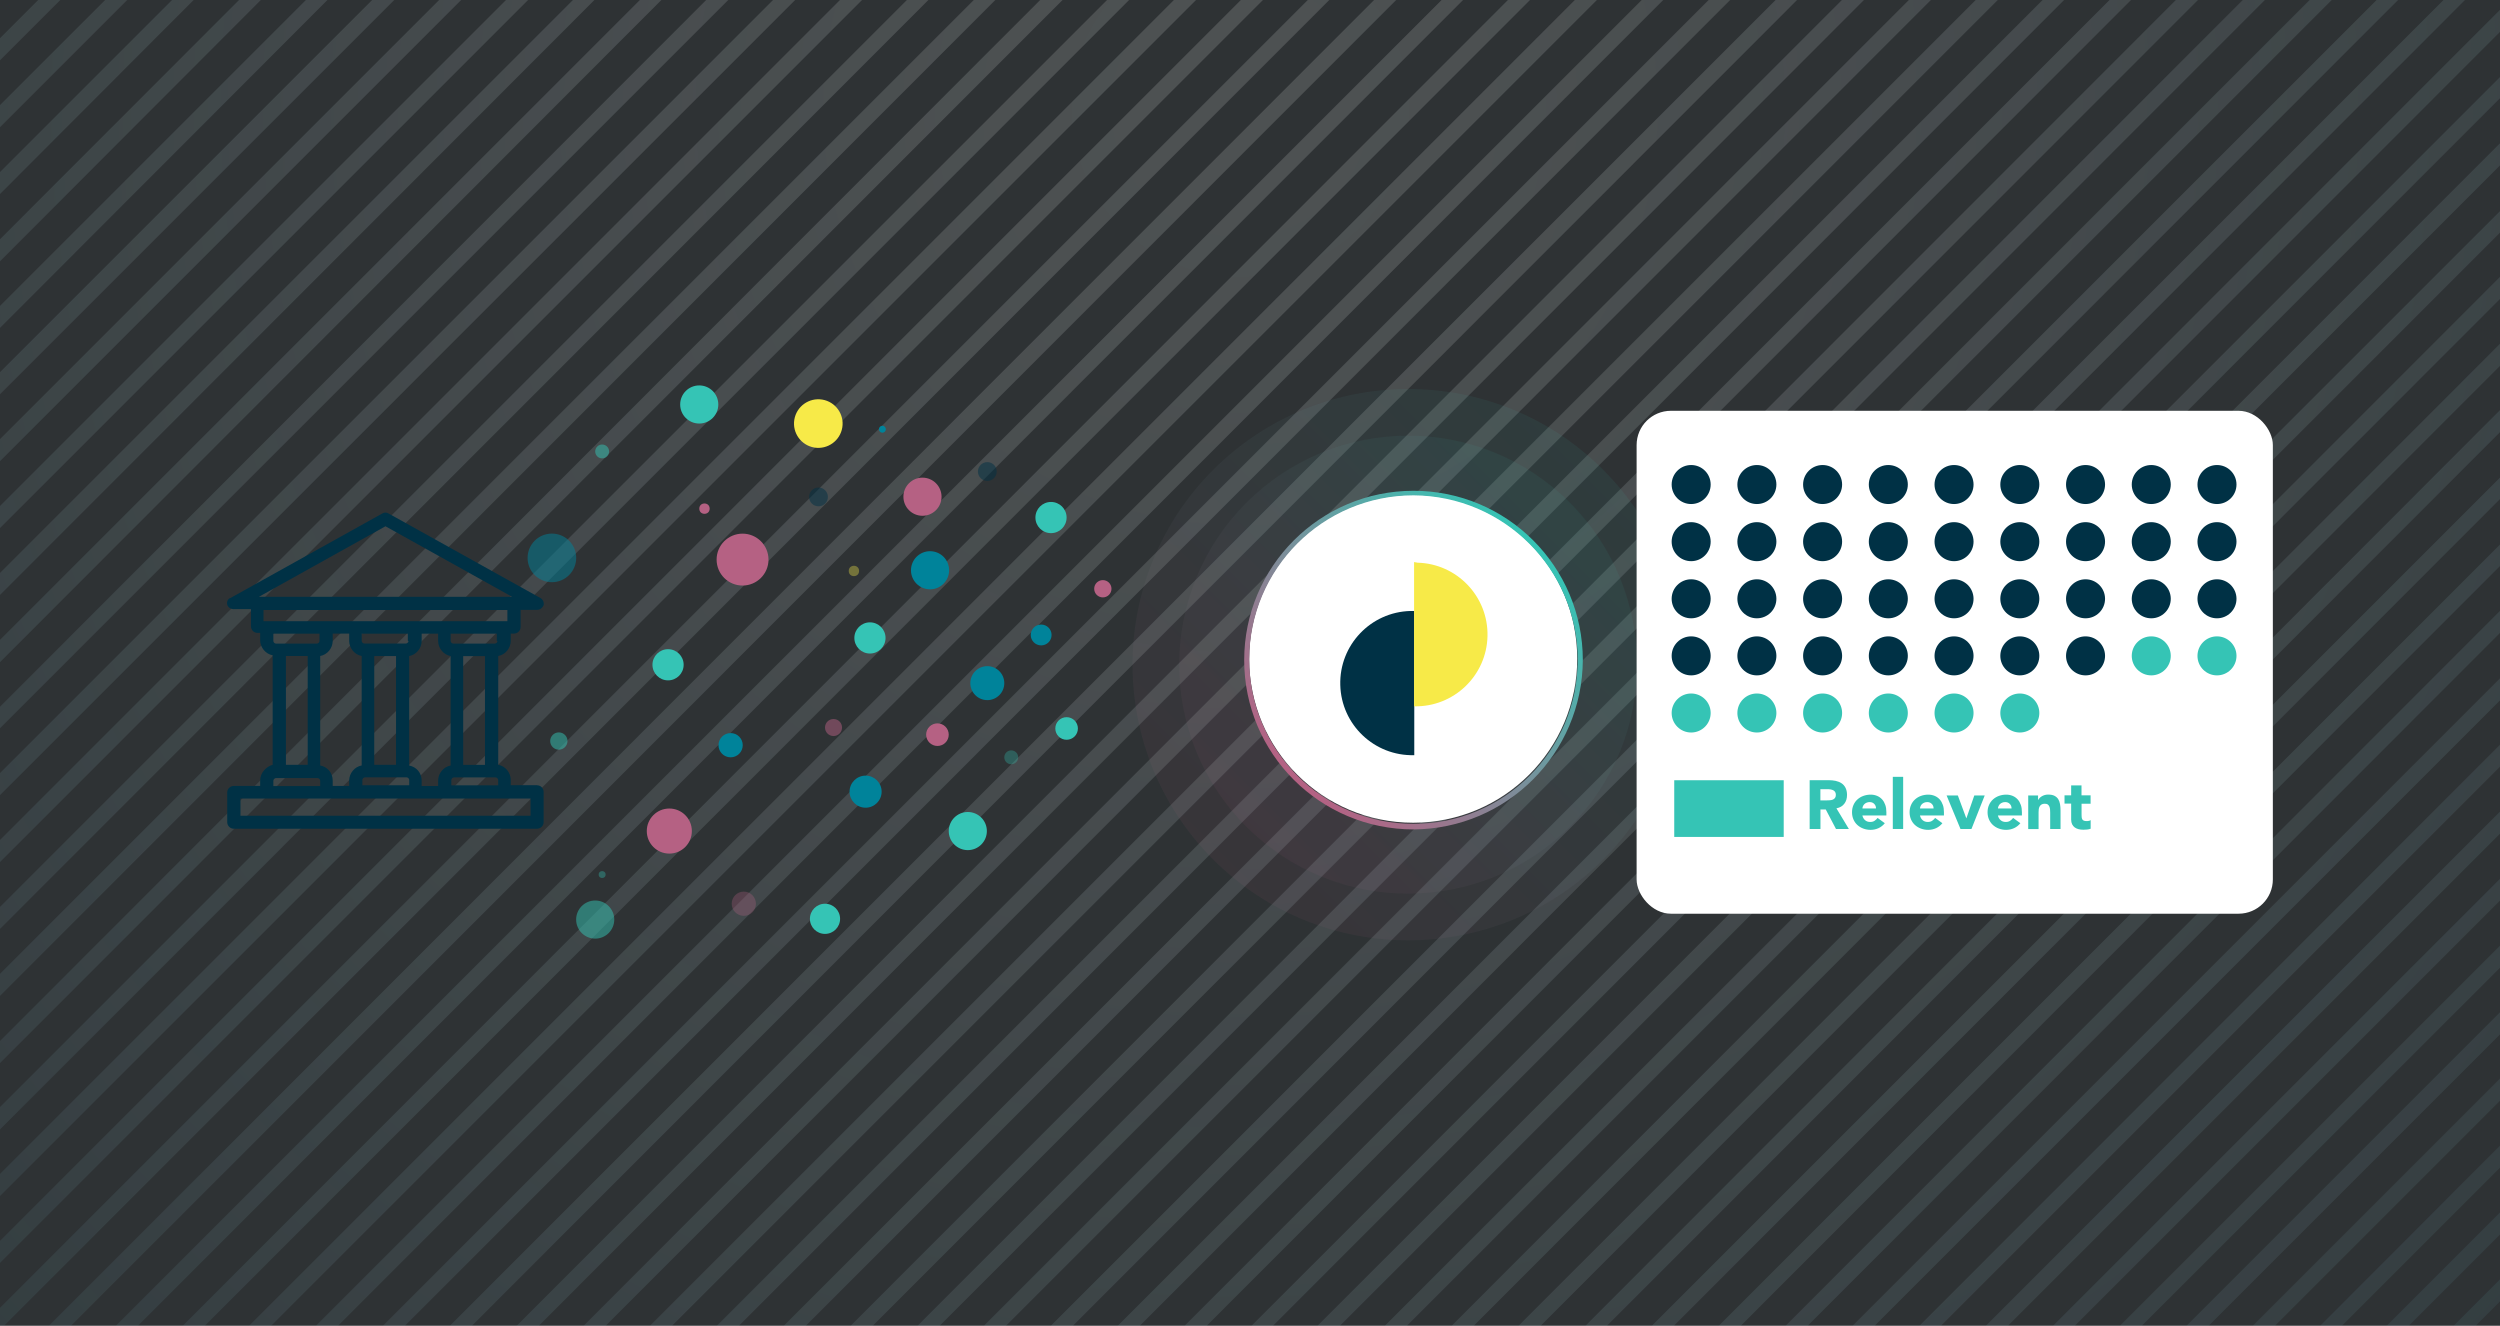 <?xml version="1.0" encoding="UTF-8"?>
<svg id="uuid-7d5c56a0-77b8-48a0-824c-59a71706e629" data-name="Layer 1" xmlns="http://www.w3.org/2000/svg" xmlns:xlink="http://www.w3.org/1999/xlink" viewBox="0 0 396 210">
  <rect x="0" y="0" width="396" height="210" fill="#333333" stroke="none"/>
  <defs>
    <style>
      .uuid-78146c7a-de1b-4d8d-9bf6-944aac10f066 {
        fill: #f7ea48;
      }

      .uuid-73837f2c-6689-4825-96aa-c122de92c87c, .uuid-3b3a03ac-1b98-425d-8991-46d13f266f8b {
        fill: #003145;
      }

      .uuid-c20230a3-3f92-4464-8b87-43e0b600e3dc {
        fill: #fff;
      }

      .uuid-3a72e19b-129e-4dd8-bca4-d2e720924325 {
        fill: rgba(181, 97, 131, .3);
      }

      .uuid-20dad665-d04b-4141-ad0c-9c45647b7782, .uuid-ce3e03be-5886-4a0d-a4b7-e1ec8045e560 {
        fill: #35c4b5;
      }

      .uuid-b94a096f-194a-4a54-a5c8-ce18ea08467d {
        fill: rgba(53, 196, 181, .35);
      }

      .uuid-2bfcb917-e608-4390-ae12-8d92736effd6, .uuid-d03d046f-d6f1-4d43-a06e-ede39c0654cd {
        opacity: .07;
      }

      .uuid-f437d8ba-69f3-4683-9f98-cdbea382395c, .uuid-177bbc94-1e47-4137-98d4-31d1fad61dbe {
        fill: #00839a;
      }

      .uuid-f0cdba90-f0ea-4ed5-bb43-17560ce19d3a {
        fill: rgba(53, 196, 181, .5);
      }

      .uuid-d73ede7a-4497-461c-8e0e-47514f0cf528 {
        clip-path: url(#uuid-2047abb7-8677-4aed-823b-2a3157e7c66b);
      }

      .uuid-1fb1486d-d98d-439f-9821-8d6ce9b4140e {
        fill: #b56183;
      }

      .uuid-3c1d8b0c-6f40-4612-9eb6-f84f34ba16e6 {
        fill: rgba(247, 234, 72, .35);
      }

      .uuid-b91a3d0c-3b29-4ddd-85af-9c31aa64036a {
        fill: rgba(53, 196, 181, .3);
      }

      .uuid-177bbc94-1e47-4137-98d4-31d1fad61dbe, .uuid-ce3e03be-5886-4a0d-a4b7-e1ec8045e560 {
        opacity: .5;
      }

      .uuid-d03d046f-d6f1-4d43-a06e-ede39c0654cd {
        fill: url(#uuid-9f57b5d0-8c4a-48d0-b5de-8c4d433ac72a);
      }

      .uuid-d03d046f-d6f1-4d43-a06e-ede39c0654cd, .uuid-3b3a03ac-1b98-425d-8991-46d13f266f8b, .uuid-5c418549-c14c-4847-9a32-3598478c1436 {
        isolation: isolate;
      }

      .uuid-4f5842e6-7e92-4761-a95d-997047f29137 {
        fill: none;
      }

      .uuid-afdf88a8-d782-4664-841d-4c2ceb448272 {
        fill: url(#uuid-a2f6d028-3586-4c7a-8bfc-09b810abf627);
      }

      .uuid-3b3a03ac-1b98-425d-8991-46d13f266f8b {
        opacity: .1;
      }

      .uuid-82b56696-0d8f-4e97-ab89-f3db6116341e {
        fill: rgba(181, 97, 131, .5);
      }

      .uuid-5c418549-c14c-4847-9a32-3598478c1436 {
        fill: url(#uuid-81e7d652-eeb6-4047-8498-6f03424421dd);
        opacity: .15;
      }

      .uuid-204eb855-b7de-45b0-8921-42c607611196 {
        fill: rgba(0, 49, 69, .5);
      }

      .uuid-7a266639-bbcb-4bbe-9c10-38926c428498 {
        fill: url(#uuid-8e189884-1071-447b-a2eb-8a79f636b1b7);
      }
    </style>
    <clipPath id="uuid-2047abb7-8677-4aed-823b-2a3157e7c66b">
      <rect class="uuid-4f5842e6-7e92-4761-a95d-997047f29137" x="-1.2" y="-1.75" width="398.4" height="213.5"/>
    </clipPath>
    <radialGradient id="uuid-81e7d652-eeb6-4047-8498-6f03424421dd" cx="196.49" cy="478.07" fx="196.49" fy="478.07" r="348.92" gradientTransform="translate(0 -461)" gradientUnits="userSpaceOnUse">
      <stop offset="0" stop-color="#fff"/>
      <stop offset=".1" stop-color="#f9fbfb" stop-opacity=".99"/>
      <stop offset=".23" stop-color="#e8f1f3" stop-opacity=".96"/>
      <stop offset=".38" stop-color="#cce0e4" stop-opacity=".91"/>
      <stop offset=".55" stop-color="#a6c8d0" stop-opacity=".84"/>
      <stop offset=".74" stop-color="#75aab6" stop-opacity=".75"/>
      <stop offset=".93" stop-color="#3a8597" stop-opacity=".64"/>
      <stop offset="1" stop-color="#22778b" stop-opacity=".6"/>
    </radialGradient>
    <linearGradient id="uuid-9f57b5d0-8c4a-48d0-b5de-8c4d433ac72a" x1="192.17" y1="597.16" x2="253.93" y2="535.41" gradientTransform="translate(0 -461)" gradientUnits="userSpaceOnUse">
      <stop offset="0" stop-color="#b56183"/>
      <stop offset="1" stop-color="#35c4b5"/>
    </linearGradient>
    <linearGradient id="uuid-8e189884-1071-447b-a2eb-8a79f636b1b7" x1="197.41" y1="591.93" x2="248.69" y2="540.65" gradientTransform="translate(0 -461)" gradientUnits="userSpaceOnUse">
      <stop offset="0" stop-color="#b56183"/>
      <stop offset="1" stop-color="#35c4b5"/>
    </linearGradient>
    <linearGradient id="uuid-a2f6d028-3586-4c7a-8bfc-09b810abf627" x1="204.91" y1="584.5" x2="242.84" y2="546.57" gradientTransform="translate(0 -461)" gradientUnits="userSpaceOnUse">
      <stop offset="0" stop-color="#b56183"/>
      <stop offset="1" stop-color="#35c4b5"/>
    </linearGradient>
  </defs>
  <rect class="uuid-3b3a03ac-1b98-425d-8991-46d13f266f8b" x="-1.2" y="-.2" width="398.4" height="213.5"/>
  <g class="uuid-d73ede7a-4497-461c-8e0e-47514f0cf528">
    <path class="uuid-5c418549-c14c-4847-9a32-3598478c1436" d="M198.5-12.55L-7.1,193.05v3.5L202-12.55h-3.5Zm10.6,0L-7.1,203.65v3.5L212.6-12.55h-3.5Zm-21.2,0L-7.1,182.45v3.55L191.4-12.55h-3.5Zm-21.1,0L-7.1,161.35v3.5L170.2-12.55h-3.4Zm10.5,0L-7.1,172v3.5L180.8-12.5l-3.5-.05Zm-31.7,0L-7.1,140.15v3.5L149.1-12.55h-3.5Zm74.1,0L-7.1,214.25v3.5L223.1-12.55h-3.4Zm-63.5,0L-7.1,150.75v3.5L159.6-12.55h-3.4Zm127,0L48.1,222.55h3.5L286.6-12.55h-3.4Zm-10.6,0L37.5,222.55h3.5L276-12.55h-3.4Zm21.2,0L58.7,222.55h3.5L297.2-12.55h-3.4Zm-52.9,0L5.8,222.55h3.5L244.3-12.55h-3.4Zm21.1,0L26.9,222.55h3.5L265.5-12.55h-3.5Zm-31.8,0L-4.8,222.55H-1.3L233.7-12.55h-3.5Zm21.2,0L16.4,222.55h3.5L254.9-12.55h-3.5Zm-148.1,0L-7.1,97.85v3.5L106.7-12.55h-3.4Zm31.7,0L-7.1,129.55v3.5L138.5-12.55h-3.5Zm-95.2,0L-7.1,34.35v3.5L43.2-12.55h-3.4Zm10.6,0L-7.1,45v3.5L53.8-12.5l-3.4-.05ZM-2.5-12.55L-7.1-7.95v3.4L.9-12.55H-2.5Zm63.5,0L-7.1,55.55v3.5L64.4-12.55h-3.4Zm-42.4,0L-7.1,13.15v3.5L22.1-12.55h-3.5Zm-10.6,0L-7.1,2.65v3.5L11.5-12.55h-3.5Zm21.2,0L-7.1,23.75v3.5L32.7-12.55h-3.5Zm84.7,0L-7.1,108.45v3.55L117.3-12.55h-3.4Zm10.5,0L-7.1,119.05v3.4L127.9-12.55h-3.5Zm179.9,0L69.3,222.55h3.5L307.8-12.55h-3.5Zm-211.6,0L-7.1,87.25v3.5L96.2-12.55h-3.5Zm-21.2,0L-7.1,66.05v3.5L75-12.55h-3.5Zm10.6,0L-7.1,76.65v3.5L85.6-12.55h-3.5Zm191.7,235.1L404.2,92.05v-3.5l-133.9,134h3.5Zm31.7,0l98.7-98.7v-3.5l-102.2,102.2h3.5Zm-10.6,0l109.3-109.3v-3.5l-112.7,112.8h3.4Zm21.2,0l88.1-88.1v-3.45l-91.6,91.6,3.5-.05Zm-1.2-235.1L79.9,222.55h3.5L318.4-12.55h-3.5Zm-62.3,235.1L404.2,70.85v-3.4L249.1,222.55h3.5Zm10.6,0L404.2,81.45v-3.4l-144.5,144.5h3.5Zm21.2,0l119.9-119.9v-3.5l-123.4,123.4h3.5Zm42.3,0l77.6-77.55v-3.5l-81,81,3.4,.05Zm52.9,0l24.7-24.7v-3.5l-28.1,28.1,3.4,.1Zm10.6,0l14.1-14.1v-3.45l-17.5,17.5,3.4,.05Zm10.5,0l3.5-3.5v-3.5l-7,7h3.5Zm-42.3,0l45.8-45.8v-3.5l-49.2,49.3h3.4Zm10.6,0l35.2-35.2v-3.5l-38.7,38.7h3.5Zm-21.2,0l56.4-56.4v-3.5l-59.9,59.9h3.5Zm-10.5,0l67-67v-3.5l-70.5,70.5h3.5Zm-95.3,0L404.2,60.25v-3.5L238.6,222.55h3.4ZM357.2-12.55L122.2,222.55h3.5L360.7-12.55h-3.5Zm10.6,0L132.8,222.55h3.5L371.3-12.55h-3.5Zm10.6,0L143.3,222.55h3.5L381.9-12.55h-3.5Zm-52.9,0L90.4,222.55h3.5L329-12.55h-3.5Zm63.5,0L153.9,222.55h3.5L392.4-12.55h-3.4Zm-42.3,0L111.6,222.55h3.5L350.1-12.55h-3.4Zm-10.6,0L101,222.55h3.5L339.5-12.55h-3.4Zm-115.2,235.1L404.2,39.15v-3.5L217.4,222.55h3.5Zm-10.6,0L404.3,28.55v-3.4L206.8,222.55h3.5ZM399.6-12.55L164.5,222.55h3.5L403-12.55h-3.4ZM199.7,222.55L404.2,18v-3.5L196.2,222.5h3.5v.05Zm31.8,0L404.2,49.75v-3.5L228,222.55h3.5Zm-56.4,0h3.5L404.2-3.15v-3.5L175.1,222.55Zm14,0L404.2,7.35v-3.35L185.7,222.55h3.4Z"/>
  </g>
  <rect class="uuid-4f5842e6-7e92-4761-a95d-997047f29137" x="29" y="-4.3" width="324.6" height="204.3"/>
  <rect class="uuid-4f5842e6-7e92-4761-a95d-997047f29137" width="396" height="210"/>
  <rect class="uuid-4f5842e6-7e92-4761-a95d-997047f29137" width="396" height="210"/>
  <path class="uuid-73837f2c-6689-4825-96aa-c122de92c87c" d="M85.08,124.38h-4.18v-.84c0-1.15-.84-2.19-1.98-2.4v-17.23c1.15-.21,1.98-1.25,1.98-2.4v-1.15h.52c.52,0,1.04-.42,1.04-1.04v-2.72h2.61c.52,0,.84-.31,1.04-.73,.1-.42-.1-.94-.52-1.15l-24.02-13.37c-.31-.21-.73-.21-1.04,0l-24.02,13.37c-.42,.1-.63,.63-.52,1.04,.1,.42,.52,.73,1.04,.73h2.72v2.72c0,.52,.42,1.04,1.04,1.04h.42v1.15c0,1.15,.84,2.19,1.98,2.4v17.34c-1.04,.31-1.98,1.25-1.98,2.51v.84h-4.18c-.52,0-1.04,.42-1.04,1.04v4.7c0,.52,.42,1.04,1.04,1.04h48.04c.52,0,1.04-.42,1.04-1.04v-4.8c0-.52-.42-1.04-1.04-1.04h0Zm-36.34-20.47v17.23h-3.45v-17.23h3.45Zm1.98,17.34v-17.34c1.15-.21,1.98-1.25,1.98-2.4v-1.15h2.61v1.15c0,1.15,.84,2.19,1.98,2.4v17.34c-1.15,.21-1.98,1.25-1.98,2.4v.84h-2.61v-.84c0-1.25-.84-2.19-1.98-2.4h0Zm12.01-.1h-3.45v-17.23h3.45v17.23Zm-5.33,3.24v-.84c0-.21,.21-.42,.42-.42h6.58c.21,0,.42,.21,.42,.42v.84h-7.42Zm7.31-22.87c0,.21-.21,.42-.42,.42h-6.58c-.21,0-.42-.21-.42-.42v-1.15h7.31v1.15h.1Zm.1,19.74v-17.34c1.15-.21,1.98-1.25,1.98-2.4v-1.15h2.61v1.15c0,1.15,.84,2.19,1.98,2.4v17.34c-1.15,.21-1.98,1.25-1.98,2.4v.84h-2.61v-.84c0-1.25-.84-2.19-1.98-2.4Zm12.01-.1h-3.45v-17.23h3.45v17.23Zm-5.33,3.24v-.84c0-.21,.21-.42,.42-.42h6.58c.21,0,.42,.21,.42,.42v.84h-7.42Zm7.31-22.87c0,.21-.21,.42-.42,.42h-6.58c-.21,0-.42-.21-.42-.42v-1.15h7.31v1.15h.1Zm-17.75-18.17l20.05,11.17H41.01l20.05-11.17Zm19.32,13.26v1.78H41.74v-1.78h38.64Zm-29.76,3.76v1.15c0,.21-.21,.42-.42,.42h-6.47c-.21,0-.42-.21-.42-.42v-1.15h7.31Zm-7.31,23.29c0-.21,.21-.42,.42-.42h6.58c.21,0,.42,.21,.42,.42v.84h-7.42v-.84Zm40.73,5.54H38.09v-2.72h45.95v2.72Z"/>
  <g>
    <circle class="uuid-ce3e03be-5886-4a0d-a4b7-e1ec8045e560" cx="94.28" cy="145.66" r="3.02"/>
    <circle class="uuid-177bbc94-1e47-4137-98d4-31d1fad61dbe" cx="87.42" cy="88.37" r="3.85"/>
    <circle class="uuid-1fb1486d-d98d-439f-9821-8d6ce9b4140e" cx="111.59" cy="80.57" r=".82"/>
    <circle class="uuid-3c1d8b0c-6f40-4612-9eb6-f84f34ba16e6" cx="135.26" cy="90.44" r=".82"/>
    <circle class="uuid-3a72e19b-129e-4dd8-bca4-d2e720924325" cx="117.82" cy="143.15" r="1.92"/>
    <circle class="uuid-78146c7a-de1b-4d8d-9bf6-944aac10f066" cx="129.61" cy="67.09" r="3.85" transform="translate(42.63 184.28) rotate(-80.78)"/>
    <circle class="uuid-1fb1486d-d98d-439f-9821-8d6ce9b4140e" cx="146.12" cy="78.68" r="3.02"/>
    <circle class="uuid-20dad665-d04b-4141-ad0c-9c45647b7782" cx="130.68" cy="145.54" r="2.39"/>
    <circle class="uuid-20dad665-d04b-4141-ad0c-9c45647b7782" cx="110.76" cy="64.07" r="3.02"/>
    <circle class="uuid-20dad665-d04b-4141-ad0c-9c45647b7782" cx="137.8" cy="101.05" r="2.47"/>
    <circle class="uuid-20dad665-d04b-4141-ad0c-9c45647b7782" cx="166.48" cy="81.98" r="2.47"/>
    <circle class="uuid-ce3e03be-5886-4a0d-a4b7-e1ec8045e560" cx="88.52" cy="117.38" r="1.37"/>
    <circle class="uuid-b94a096f-194a-4a54-a5c8-ce18ea08467d" cx="95.38" cy="138.53" r=".55"/>
    <path class="uuid-f437d8ba-69f3-4683-9f98-cdbea382395c" d="M139.22,67.99c0-.3,.25-.55,.55-.55s.55,.25,.55,.55-.25,.55-.55,.55-.55-.25-.55-.55Z"/>
    <circle class="uuid-f0cdba90-f0ea-4ed5-bb43-17560ce19d3a" cx="95.38" cy="71.51" r="1.1"/>
    <circle class="uuid-b91a3d0c-3b29-4ddd-85af-9c31aa64036a" cx="160.18" cy="119.96" r="1.1"/>
    <circle class="uuid-20dad665-d04b-4141-ad0c-9c45647b7782" cx="105.82" cy="105.3" r="2.47"/>
    <circle class="uuid-1fb1486d-d98d-439f-9821-8d6ce9b4140e" cx="174.69" cy="93.26" r="1.37"/>
    <circle class="uuid-1fb1486d-d98d-439f-9821-8d6ce9b4140e" cx="106.02" cy="131.64" r="3.57"/>
    <circle class="uuid-82b56696-0d8f-4e97-ab89-f3db6116341e" cx="132.03" cy="115.24" r="1.35"/>
    <circle class="uuid-1fb1486d-d98d-439f-9821-8d6ce9b4140e" cx="148.49" cy="116.37" r="1.79"/>
    <circle class="uuid-20dad665-d04b-4141-ad0c-9c45647b7782" cx="168.95" cy="115.39" r="1.79"/>
    <circle class="uuid-1fb1486d-d98d-439f-9821-8d6ce9b4140e" cx="117.62" cy="88.64" r="4.11"/>
    <circle class="uuid-f437d8ba-69f3-4683-9f98-cdbea382395c" cx="147.32" cy="90.33" r="3.02"/>
    <circle class="uuid-204eb855-b7de-45b0-8921-42c607611196" cx="129.65" cy="78.71" r="1.49"/>
    <circle class="uuid-204eb855-b7de-45b0-8921-42c607611196" cx="156.39" cy="74.69" r="1.49"/>
    <circle class="uuid-f437d8ba-69f3-4683-9f98-cdbea382395c" cx="137.11" cy="125.4" r="2.54"/>
    <circle class="uuid-20dad665-d04b-4141-ad0c-9c45647b7782" cx="153.3" cy="131.64" r="3.02"/>
    <circle class="uuid-f437d8ba-69f3-4683-9f98-cdbea382395c" cx="156.39" cy="108.21" r="2.69"/>
    <circle class="uuid-f437d8ba-69f3-4683-9f98-cdbea382395c" cx="115.73" cy="118.04" r="1.92"/>
    <circle class="uuid-f437d8ba-69f3-4683-9f98-cdbea382395c" cx="164.92" cy="100.58" r="1.65"/>
  </g>
  <g>
    <g>
      <g>
        <path class="uuid-d03d046f-d6f1-4d43-a06e-ede39c0654cd" d="M253.93,74.41c17.05,17.05,17.05,44.7,0,61.75-17.05,17.05-44.7,17.05-61.75,0-17.05-17.05-17.05-44.7,0-61.75,17.06-17.05,44.7-17.05,61.76,0Z"/>
        <g class="uuid-2bfcb917-e608-4390-ae12-8d92736effd6">
          <path class="uuid-7a266639-bbcb-4bbe-9c10-38926c428498" d="M248.69,79.65c14.16,14.16,14.16,37.12,0,51.28-14.16,14.16-37.12,14.16-51.28,0-14.16-14.16-14.16-37.12,0-51.28h0c14.13-14.16,37.06-14.19,51.22-.06l.06,.06Z"/>
        </g>
        <circle class="uuid-c20230a3-3f92-4464-8b87-43e0b600e3dc" cx="223.85" cy="104.34" r="25.98"/>
        <path class="uuid-73837f2c-6689-4825-96aa-c122de92c87c" d="M224.02,119.62c-6.31,.17-11.56-4.81-11.72-11.12-.17-6.31,4.81-11.56,11.12-11.72h.6v22.85Z"/>
        <path class="uuid-78146c7a-de1b-4d8d-9bf6-944aac10f066" d="M224.5,89.13c6.28,.14,11.26,5.35,11.12,11.63-.14,6.28-5.35,11.26-11.63,11.12v-22.85l.51,.09Z"/>
      </g>
      <path class="uuid-afdf88a8-d782-4664-841d-4c2ceb448272" d="M223.91,131.38c-14.81,0-26.82-12-26.83-26.81,0-14.81,12-26.82,26.81-26.83,14.81,0,26.82,12,26.83,26.81h0c-.08,14.78-12.04,26.74-26.81,26.83Zm0-52.92c-14.37,0-26.02,11.64-26.03,26.01,0,14.37,11.64,26.02,26.01,26.03,14.37,0,26.02-11.64,26.03-26.01h0c-.08-14.34-11.68-25.94-26.01-26.03Z"/>
    </g>
    <g>
      <rect class="uuid-c20230a3-3f92-4464-8b87-43e0b600e3dc" x="259.24" y="65.07" width="100.78" height="79.66" rx="5.43" ry="5.43"/>
      <g>
        <g>
          <g>
            <circle class="uuid-73837f2c-6689-4825-96aa-c122de92c87c" cx="267.88" cy="76.75" r="3.09"/>
            <circle class="uuid-73837f2c-6689-4825-96aa-c122de92c87c" cx="278.29" cy="76.75" r="3.09"/>
            <circle class="uuid-73837f2c-6689-4825-96aa-c122de92c87c" cx="288.7" cy="76.75" r="3.09"/>
            <circle class="uuid-73837f2c-6689-4825-96aa-c122de92c87c" cx="299.11" cy="76.75" r="3.09"/>
            <circle class="uuid-73837f2c-6689-4825-96aa-c122de92c87c" cx="319.94" cy="76.75" r="3.09"/>
            <circle class="uuid-73837f2c-6689-4825-96aa-c122de92c87c" cx="309.52" cy="76.75" r="3.09"/>
            <circle class="uuid-73837f2c-6689-4825-96aa-c122de92c87c" cx="330.35" cy="76.75" r="3.09"/>
            <circle class="uuid-73837f2c-6689-4825-96aa-c122de92c87c" cx="351.17" cy="76.75" r="3.09"/>
            <circle class="uuid-73837f2c-6689-4825-96aa-c122de92c87c" cx="340.76" cy="76.75" r="3.09"/>
          </g>
          <g>
            <circle class="uuid-73837f2c-6689-4825-96aa-c122de92c87c" cx="267.88" cy="85.8" r="3.09"/>
            <circle class="uuid-73837f2c-6689-4825-96aa-c122de92c87c" cx="278.29" cy="85.8" r="3.09"/>
            <circle class="uuid-73837f2c-6689-4825-96aa-c122de92c87c" cx="288.7" cy="85.8" r="3.09"/>
            <circle class="uuid-73837f2c-6689-4825-96aa-c122de92c87c" cx="299.11" cy="85.8" r="3.09"/>
            <circle class="uuid-73837f2c-6689-4825-96aa-c122de92c87c" cx="319.94" cy="85.8" r="3.09"/>
            <circle class="uuid-73837f2c-6689-4825-96aa-c122de92c87c" cx="309.52" cy="85.8" r="3.09"/>
            <circle class="uuid-73837f2c-6689-4825-96aa-c122de92c87c" cx="330.35" cy="85.8" r="3.09"/>
            <circle class="uuid-73837f2c-6689-4825-96aa-c122de92c87c" cx="351.17" cy="85.8" r="3.09"/>
            <circle class="uuid-73837f2c-6689-4825-96aa-c122de92c87c" cx="340.76" cy="85.8" r="3.09"/>
          </g>
          <g>
            <circle class="uuid-73837f2c-6689-4825-96aa-c122de92c87c" cx="267.88" cy="94.85" r="3.09"/>
            <circle class="uuid-73837f2c-6689-4825-96aa-c122de92c87c" cx="278.29" cy="94.85" r="3.09"/>
            <circle class="uuid-73837f2c-6689-4825-96aa-c122de92c87c" cx="288.7" cy="94.85" r="3.09"/>
            <circle class="uuid-73837f2c-6689-4825-96aa-c122de92c87c" cx="299.11" cy="94.85" r="3.09"/>
            <circle class="uuid-73837f2c-6689-4825-96aa-c122de92c87c" cx="319.94" cy="94.85" r="3.09"/>
            <circle class="uuid-73837f2c-6689-4825-96aa-c122de92c87c" cx="309.52" cy="94.85" r="3.09"/>
            <circle class="uuid-73837f2c-6689-4825-96aa-c122de92c87c" cx="330.35" cy="94.85" r="3.09"/>
            <circle class="uuid-73837f2c-6689-4825-96aa-c122de92c87c" cx="351.17" cy="94.85" r="3.09"/>
            <circle class="uuid-73837f2c-6689-4825-96aa-c122de92c87c" cx="340.76" cy="94.85" r="3.09"/>
          </g>
          <g>
            <circle class="uuid-73837f2c-6689-4825-96aa-c122de92c87c" cx="267.88" cy="103.89" r="3.09"/>
            <circle class="uuid-73837f2c-6689-4825-96aa-c122de92c87c" cx="278.29" cy="103.89" r="3.09"/>
            <circle class="uuid-73837f2c-6689-4825-96aa-c122de92c87c" cx="288.7" cy="103.89" r="3.09"/>
            <circle class="uuid-73837f2c-6689-4825-96aa-c122de92c87c" cx="299.11" cy="103.89" r="3.09"/>
            <circle class="uuid-73837f2c-6689-4825-96aa-c122de92c87c" cx="319.94" cy="103.89" r="3.09"/>
            <circle class="uuid-73837f2c-6689-4825-96aa-c122de92c87c" cx="309.52" cy="103.89" r="3.09"/>
            <circle class="uuid-73837f2c-6689-4825-96aa-c122de92c87c" cx="330.35" cy="103.89" r="3.09"/>
            <circle class="uuid-20dad665-d04b-4141-ad0c-9c45647b7782" cx="351.17" cy="103.89" r="3.09"/>
            <circle class="uuid-20dad665-d04b-4141-ad0c-9c45647b7782" cx="340.76" cy="103.89" r="3.09"/>
          </g>
          <g>
            <circle class="uuid-20dad665-d04b-4141-ad0c-9c45647b7782" cx="267.88" cy="112.94" r="3.09"/>
            <circle class="uuid-20dad665-d04b-4141-ad0c-9c45647b7782" cx="278.29" cy="112.94" r="3.09"/>
            <circle class="uuid-20dad665-d04b-4141-ad0c-9c45647b7782" cx="288.7" cy="112.94" r="3.09"/>
            <circle class="uuid-20dad665-d04b-4141-ad0c-9c45647b7782" cx="299.11" cy="112.94" r="3.09"/>
            <circle class="uuid-20dad665-d04b-4141-ad0c-9c45647b7782" cx="319.94" cy="112.94" r="3.09"/>
            <circle class="uuid-20dad665-d04b-4141-ad0c-9c45647b7782" cx="309.52" cy="112.94" r="3.09"/>
          </g>
        </g>
        <g>
          <rect class="uuid-20dad665-d04b-4141-ad0c-9c45647b7782" x="265.2" y="123.59" width="17.34" height="8.98"/>
          <g>
            <path class="uuid-20dad665-d04b-4141-ad0c-9c45647b7782" d="M286.65,123.58h3c.39,0,.77,.04,1.12,.11,.35,.08,.66,.2,.93,.38,.27,.18,.48,.42,.63,.72s.24,.68,.24,1.13c0,.55-.14,1.01-.43,1.39-.28,.38-.7,.62-1.25,.73l1.97,3.27h-2.04l-1.62-3.09h-.84v3.09h-1.71v-7.74Zm1.71,3.2h1.01c.15,0,.32,0,.49-.02s.33-.04,.46-.1,.25-.14,.34-.26c.09-.12,.14-.28,.14-.49,0-.2-.04-.35-.12-.47s-.18-.21-.31-.27c-.12-.06-.27-.1-.43-.13s-.32-.03-.47-.03h-1.12v1.76Z"/>
            <path class="uuid-20dad665-d04b-4141-ad0c-9c45647b7782" d="M298.55,130.4c-.26,.33-.59,.59-.99,.78-.4,.18-.82,.27-1.25,.27s-.79-.07-1.15-.2c-.36-.13-.67-.32-.94-.56s-.48-.54-.63-.88c-.15-.34-.23-.72-.23-1.15s.08-.81,.23-1.15c.15-.34,.36-.64,.63-.88s.58-.43,.94-.56c.36-.13,.75-.2,1.15-.2,.38,0,.72,.07,1.03,.2,.31,.13,.57,.32,.79,.56s.38,.54,.5,.88c.12,.34,.17,.72,.17,1.15v.51h-3.8c.07,.31,.21,.56,.43,.75s.49,.28,.81,.28c.27,0,.5-.06,.68-.18,.19-.12,.35-.28,.49-.46l1.15,.84Zm-1.39-2.34c0-.28-.08-.51-.27-.71-.19-.2-.43-.3-.73-.3-.18,0-.34,.03-.48,.09-.14,.06-.26,.13-.35,.22-.1,.09-.17,.2-.23,.32s-.09,.25-.09,.38h2.17Z"/>
            <path class="uuid-20dad665-d04b-4141-ad0c-9c45647b7782" d="M299.82,123.05h1.64v8.26h-1.64v-8.26Z"/>
            <path class="uuid-20dad665-d04b-4141-ad0c-9c45647b7782" d="M307.67,130.4c-.26,.33-.59,.59-.99,.78-.4,.18-.82,.27-1.25,.27s-.79-.07-1.15-.2c-.36-.13-.67-.32-.94-.56s-.48-.54-.63-.88c-.15-.34-.23-.72-.23-1.15s.08-.81,.23-1.15c.15-.34,.36-.64,.63-.88s.58-.43,.94-.56c.36-.13,.75-.2,1.15-.2,.38,0,.72,.07,1.03,.2,.31,.13,.57,.32,.79,.56s.38,.54,.5,.88c.12,.34,.17,.72,.17,1.15v.51h-3.8c.07,.31,.21,.56,.43,.75s.49,.28,.81,.28c.27,0,.5-.06,.68-.18,.19-.12,.35-.28,.49-.46l1.15,.84Zm-1.39-2.34c0-.28-.08-.51-.27-.71-.19-.2-.43-.3-.73-.3-.18,0-.34,.03-.48,.09-.14,.06-.26,.13-.35,.22-.1,.09-.17,.2-.23,.32s-.09,.25-.09,.38h2.17Z"/>
            <path class="uuid-20dad665-d04b-4141-ad0c-9c45647b7782" d="M308.35,126h1.77l1.34,3.61h.02l1.25-3.61h1.65l-2.1,5.31h-1.74l-2.2-5.31Z"/>
            <path class="uuid-20dad665-d04b-4141-ad0c-9c45647b7782" d="M320.02,130.4c-.26,.33-.59,.59-.99,.78-.4,.18-.82,.27-1.25,.27s-.79-.07-1.15-.2c-.36-.13-.67-.32-.94-.56s-.48-.54-.63-.88c-.15-.34-.23-.72-.23-1.15s.08-.81,.23-1.15c.15-.34,.36-.64,.63-.88s.58-.43,.94-.56c.36-.13,.75-.2,1.15-.2,.38,0,.72,.07,1.03,.2,.31,.13,.57,.32,.79,.56s.38,.54,.5,.88c.12,.34,.17,.72,.17,1.15v.51h-3.8c.07,.31,.21,.56,.43,.75s.49,.28,.81,.28c.27,0,.5-.06,.68-.18,.19-.12,.35-.28,.49-.46l1.15,.84Zm-1.39-2.34c0-.28-.08-.51-.27-.71-.19-.2-.43-.3-.73-.3-.18,0-.34,.03-.48,.09-.14,.06-.26,.13-.35,.22-.1,.09-.17,.2-.23,.32s-.09,.25-.09,.38h2.17Z"/>
            <path class="uuid-20dad665-d04b-4141-ad0c-9c45647b7782" d="M321.26,126h1.57v.72h.02c.05-.1,.12-.2,.22-.31,.09-.1,.21-.19,.34-.27,.13-.08,.28-.15,.45-.2,.17-.05,.35-.08,.55-.08,.42,0,.75,.06,1.01,.19,.25,.13,.45,.3,.6,.53,.14,.23,.24,.49,.29,.8,.05,.31,.08,.64,.08,1v2.93h-1.64v-2.6c0-.15,0-.31-.02-.48s-.04-.32-.1-.45c-.05-.14-.14-.25-.25-.34-.11-.09-.28-.13-.49-.13s-.38,.04-.51,.12c-.13,.08-.23,.18-.3,.31-.07,.13-.12,.27-.14,.43s-.03,.33-.03,.5v2.65h-1.64v-5.31Z"/>
            <path class="uuid-20dad665-d04b-4141-ad0c-9c45647b7782" d="M331.16,127.31h-1.44v1.77c0,.15,0,.28,.02,.4s.05,.22,.1,.31c.05,.09,.13,.16,.24,.2,.11,.05,.25,.07,.42,.07,.09,0,.2,0,.34-.03,.14-.02,.25-.06,.32-.13v1.37c-.18,.07-.37,.11-.57,.13-.2,.02-.39,.03-.58,.03-.28,0-.53-.03-.77-.09-.23-.06-.44-.15-.61-.28-.17-.13-.31-.29-.41-.5s-.15-.45-.15-.74v-2.53h-1.05v-1.31h1.05v-1.57h1.64v1.57h1.44v1.31Z"/>
          </g>
        </g>
      </g>
    </g>
  </g>
</svg>